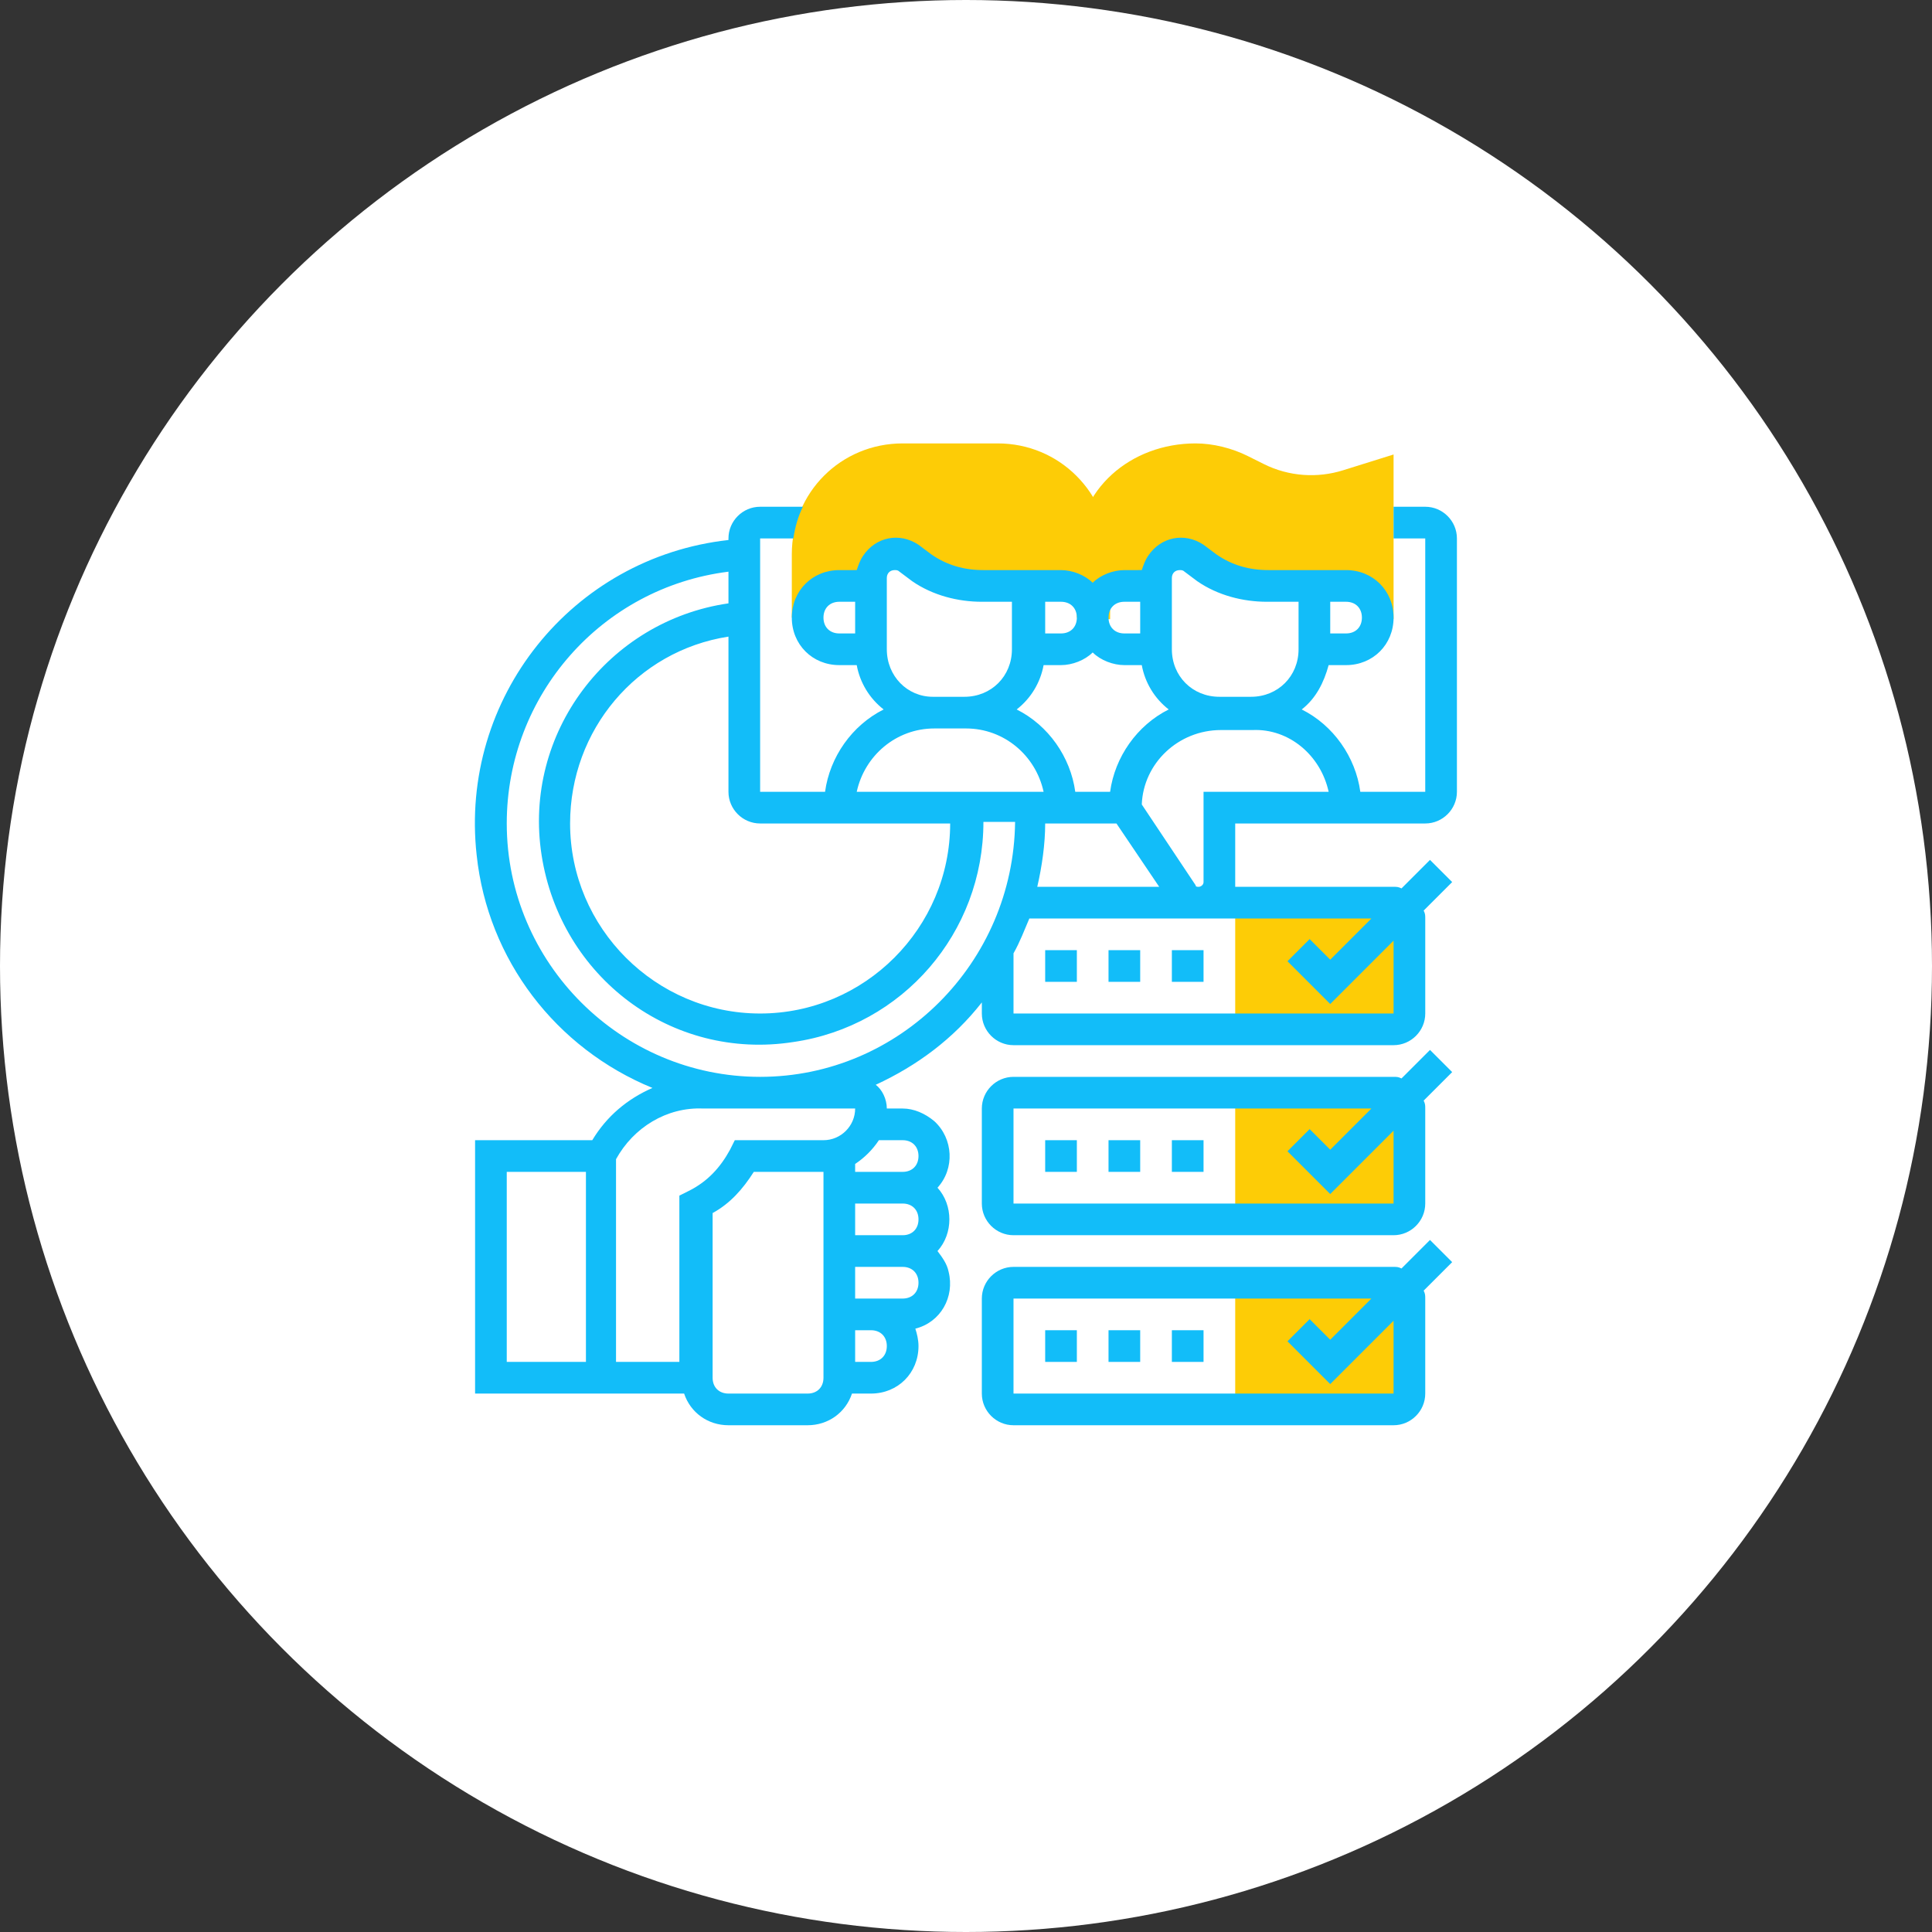 <?xml version="1.0" encoding="utf-8"?>
<!-- Generator: Adobe Illustrator 27.1.1, SVG Export Plug-In . SVG Version: 6.00 Build 0)  -->
<svg version="1.1" id="Layer_1" xmlns="http://www.w3.org/2000/svg" xmlns:xlink="http://www.w3.org/1999/xlink" x="0px" y="0px"
	 viewBox="0 0 122 122" style="enable-background:new 0 0 122 122;" xml:space="preserve">
<rect x="0" y="0" width="122" height="122" fill="#333333" stroke="none"/>
<style type="text/css">
	.st0{fill:#FFFFFF;}
	.st1{fill:#FDCC06;}
	.st2{fill:#12BDF9;}
	.st3{fill:none;}
</style>
<g id="Group_97" transform="translate(-393 -4741)">
	<g transform="matrix(1, 0, 0, 1, 393, 4741)">
		<circle id="Ellipse_27-2" class="st0" cx="61" cy="61" r="61"/>
	</g>
	<g id="consumer-research" transform="translate(483 4829)">
		<g id="Group_86">
			<path id="Path_189" class="st1" d="M-5.2-58.3c-1.6,0.5-3.4,0.4-5-0.4l-1-0.5c-1-0.5-2.2-0.8-3.3-0.8c-4.1,0-7.5,2.9-7.5,7v4h1
				c0-1.1,0.9-2,2-2h2v-0.5c0-0.8,0.7-1.5,1.5-1.5c0.3,0,0.6,0.1,0.9,0.3l0.8,0.6c1.1,0.8,2.5,1.2,3.9,1.2H-5c1.1,0,2,0.9,2,2h1
				v-10.4L-5.2-58.3z"/>
			<path id="Path_190" class="st1" d="M-27-60h-6c-3.9,0-7,3.1-7,7v4h1c0-1.1,0.9-2,2-2h2v-0.5c0-0.8,0.7-1.5,1.5-1.5
				c0.3,0,0.6,0.1,0.9,0.3l0.9,0.6c1.1,0.8,2.5,1.2,3.9,1.2h4.9c1.1,0,2,0.9,2,2h1v-4C-20-56.9-23.1-60-27-60z"/>
			<path id="Path_191" class="st1" d="M-12-7h11v8h-11V-7z"/>
			<path id="Path_192" class="st1" d="M-12-19h11v8h-11V-19z"/>
		</g>
		<path id="Path_193" class="st2" d="M-24-4h2v2h-2V-4z"/>
		<path id="Path_194" class="st2" d="M-20-4h2v2h-2V-4z"/>
		<path id="Path_195" class="st2" d="M-16-4h2v2h-2V-4z"/>
		<path id="Path_196" class="st1" d="M-12-31h11v8h-11V-31z"/>
		<g id="Group_87">
			<path id="Path_197" class="st2" d="M-12-36H0c1.1,0,2-0.9,2-2v-16c0-1.1-0.9-2-2-2h-2v2h2v16h-4.1c-0.3-2.2-1.7-4.2-3.7-5.2
				c0.9-0.7,1.4-1.7,1.7-2.8H-5c1.7,0,3-1.3,3-3s-1.3-3-3-3l0,0h-4.9c-1.2,0-2.3-0.3-3.3-1l-0.8-0.6c-1.2-0.8-2.7-0.5-3.5,0.7
				c-0.2,0.3-0.3,0.6-0.4,0.9H-19c-0.7,0-1.5,0.3-2,0.8c-0.5-0.5-1.3-0.8-2-0.8h-4.9c-1.2,0-2.3-0.3-3.3-1l-0.8-0.6
				c-1.2-0.8-2.7-0.5-3.5,0.7c-0.2,0.3-0.3,0.6-0.4,0.9H-37c-1.7,0-3,1.3-3,3s1.3,3,3,3h1.1c0.2,1.1,0.8,2.1,1.7,2.8
				c-2,1-3.4,3-3.7,5.2H-42v-16h2.1c0.1-0.7,0.3-1.4,0.6-2H-42c-1.1,0-2,0.9-2,2v0.1c-9.9,1.1-17,10-15.9,19.9
				c0.7,6.6,5,12.2,11.1,14.7c-1.6,0.7-2.9,1.8-3.8,3.3H-60V0h13.2c0.4,1.2,1.5,2,2.8,2h5c1.3,0,2.4-0.8,2.8-2h1.2c1.7,0,3-1.3,3-3
				c0-0.4-0.1-0.8-0.2-1.1c1.6-0.4,2.5-2,2.1-3.6c-0.1-0.5-0.4-0.9-0.7-1.3c1-1.1,1-2.9,0-4c1.1-1.2,1-3.1-0.2-4.2
				c-0.6-0.5-1.3-0.8-2-0.8h-1c0-0.6-0.3-1.2-0.7-1.5c2.6-1.2,4.9-2.9,6.7-5.2v0.7c0,1.1,0.9,2,2,2h24c1.1,0,2-0.9,2-2v-6
				c0-0.2,0-0.3-0.1-0.5l1.8-1.8l-1.4-1.4l-1.8,1.8C-1.7-32-1.8-32-2-32h-10c0-0.1,0-0.2,0-0.3V-36z M-6-50h1c0.6,0,1,0.4,1,1
				s-0.4,1-1,1h-1V-50z M-38-49c0-0.6,0.4-1,1-1h1v2h-1C-37.6-48-38-48.4-38-49z M-6.1-38H-14v5.7c0,0.2-0.2,0.3-0.3,0.3
				c-0.1,0-0.2,0-0.2-0.1l-3.4-5.1c0.1-2.6,2.3-4.7,5-4.7h2C-8.6-42-6.6-40.3-6.1-38z M-16-51.5c0-0.3,0.2-0.5,0.5-0.5
				c0.1,0,0.2,0,0.3,0.1l0.8,0.6c1.3,0.9,2.9,1.3,4.4,1.3H-8v3c0,1.7-1.3,3-3,3h-2c-1.7,0-3-1.3-3-3V-51.5z M-19-50h1v2h-1
				c-0.6,0-1-0.4-1-1S-19.6-50-19-50z M-24-50h1c0.6,0,1,0.4,1,1s-0.4,1-1,1h-1V-50z M-24.1-46h1.1c0.7,0,1.5-0.3,2-0.8
				c0.5,0.5,1.3,0.8,2,0.8h1.1c0.2,1.1,0.8,2.1,1.7,2.8c-2,1-3.4,3-3.7,5.2h-2.2c-0.3-2.2-1.7-4.2-3.7-5.2
				C-24.9-43.9-24.3-44.9-24.1-46z M-34-47v-4.5c0-0.3,0.2-0.5,0.5-0.5c0.1,0,0.2,0,0.3,0.1l0.8,0.6c1.3,0.9,2.9,1.3,4.4,1.3h1.9v3
				c0,1.7-1.3,3-3,3h-2C-32.7-44-34-45.3-34-47z M-31-42h2c2.4,0,4.4,1.7,4.9,4h-11.8C-35.4-40.3-33.4-42-31-42z M-30-36
				c0,6.6-5.4,12-12,12s-12-5.4-12-12c0-5.9,4.2-10.9,10-11.8v9.8c0,1.1,0.9,2,2,2H-30z M-58-14h5v12h-5V-14z M-38-1
				c0,0.6-0.4,1-1,1h-5c-0.6,0-1-0.4-1-1v-10.4c1.1-0.6,1.9-1.5,2.6-2.6h4.4V-1z M-36-12h3c0.6,0,1,0.4,1,1s-0.4,1-1,1h-3V-12z
				 M-35-2h-1v-2h1c0.6,0,1,0.4,1,1S-34.4-2-35-2z M-33-6h-3v-2h3c0.6,0,1,0.4,1,1S-32.4-6-33-6z M-33-16c0.6,0,1,0.4,1,1
				s-0.4,1-1,1h-3v-0.5c0.6-0.4,1.1-0.9,1.5-1.5H-33z M-36-18c0,1.1-0.9,2-2,2h-5.6l-0.3,0.6c-0.6,1.1-1.4,2-2.6,2.6l-0.6,0.3V-2h-4
				v-12.8c1.1-2,3.2-3.3,5.5-3.2H-36z M-42-20c-8.8,0-16-7.2-16-16c0-8.1,6-14.9,14-15.9v2c-7.6,1.1-13,8.2-11.8,15.9
				s8.2,13,15.9,11.8c6.9-1,12-6.9,12-13.9h2C-26-27.2-33.2-20-42-20z M-6-24.6l4-4v4.6h-24v-3.8c0.4-0.7,0.7-1.5,1-2.2h21.6
				L-6-27.4l-1.3-1.3l-1.4,1.4L-6-24.6z M-24.5-32c0.3-1.3,0.5-2.7,0.5-4h4.5l2.7,4H-24.5z"/>
			<path id="Path_198" class="st2" d="M0.3-9.7l-1.8,1.8C-1.7-8-1.8-8-2-8h-24c-1.1,0-2,0.9-2,2v6c0,1.1,0.9,2,2,2h24
				c1.1,0,2-0.9,2-2v-6c0-0.2,0-0.3-0.1-0.5l1.8-1.8L0.3-9.7z M-2,0h-24v-6h22.6L-6-3.4l-1.3-1.3l-1.4,1.4L-6-0.6l4-4V0z"/>
			<path id="Path_199" class="st2" d="M-24-16h2v2h-2V-16z"/>
			<path id="Path_200" class="st2" d="M-20-16h2v2h-2V-16z"/>
			<path id="Path_201" class="st2" d="M-16-16h2v2h-2V-16z"/>
			<path id="Path_202" class="st2" d="M-1.5-19.9C-1.7-20-1.8-20-2-20h-24c-1.1,0-2,0.9-2,2v6c0,1.1,0.9,2,2,2h24c1.1,0,2-0.9,2-2
				v-6c0-0.2,0-0.3-0.1-0.5l1.8-1.8l-1.4-1.4L-1.5-19.9z M-2-12h-24v-6h22.6L-6-15.4l-1.3-1.3l-1.4,1.4l2.7,2.7l4-4V-12z"/>
			<path id="Path_203" class="st2" d="M-24-28h2v2h-2V-28z"/>
			<path id="Path_204" class="st2" d="M-20-28h2v2h-2V-28z"/>
			<path id="Path_205" class="st2" d="M-16-28h2v2h-2V-28z"/>
		</g>
	</g>
</g>
<rect class="st3" width="122" height="122"/>
</svg>
